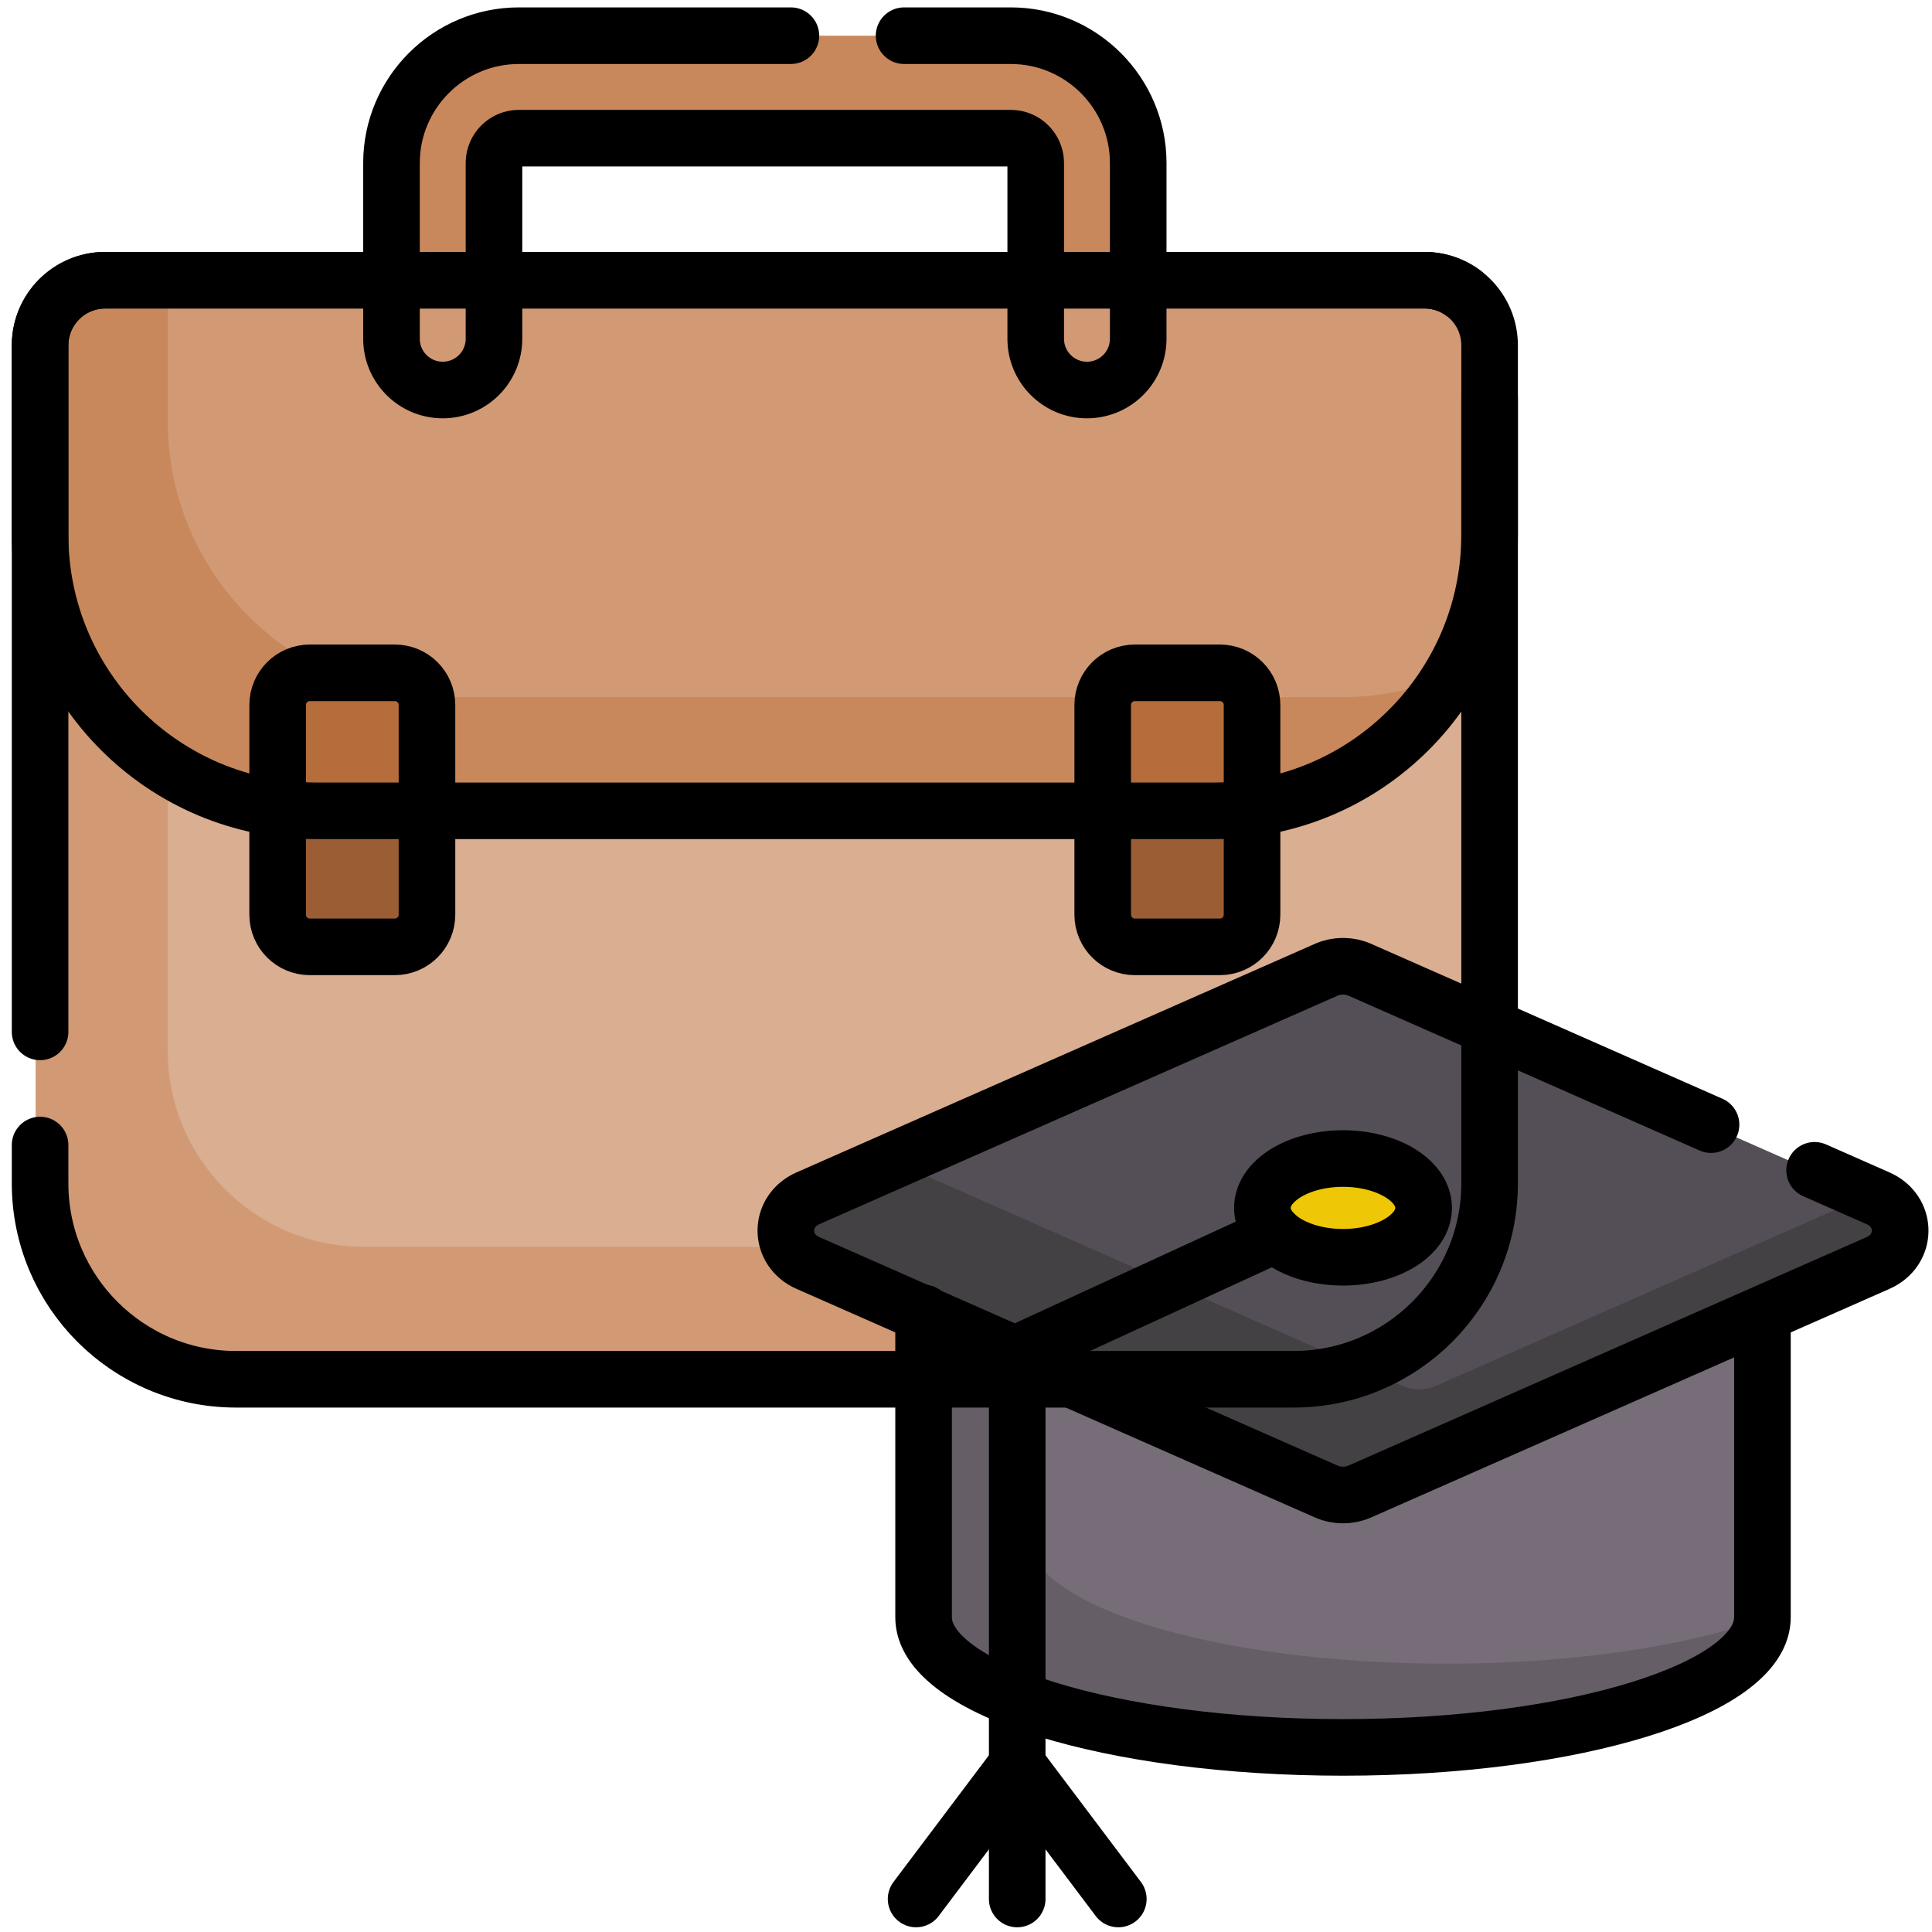 <?xml version="1.0" encoding="UTF-8" standalone="no"?>
<!-- Created with Inkscape (http://www.inkscape.org/) -->

<svg
   version="1.1"
   id="svg2007"
   width="682.667"
   height="682.667"
   viewBox="0 0 682.667 682.667"
   xmlns="http://www.w3.org/2000/svg"
   xmlns:svg="http://www.w3.org/2000/svg">
  <defs
     id="defs2011">
    <clipPath
       clipPathUnits="userSpaceOnUse"
       id="clipPath2021">
      <path
         d="M 0,512 H 512 V 0 H 0 Z"
         id="path2019" />
    </clipPath>
  </defs>
  <g
     id="g2013"
     transform="matrix(1.333,0,0,-1.333,0,682.667)">
    <g
       id="g2015">
      <g
         id="g2017"
         clip-path="url(#clipPath2021)">
        <g
           id="g2023"
           transform="translate(287.026,408.723)">
          <path
             d="m 0,0 c -7.504,0 -13.587,6.083 -13.587,13.587 v 46.584 c 0,3.639 -2.96,6.599 -6.599,6.599 h -130.435 c -3.638,0 -6.599,-2.96 -6.599,-6.599 V 13.587 C -157.22,6.083 -163.303,0 -170.807,0 c -7.504,0 -13.587,6.083 -13.587,13.587 v 46.584 c 0,18.622 15.151,33.773 33.773,33.773 h 130.435 c 18.623,0 33.773,-15.151 33.773,-33.773 V 13.587 C 13.587,6.083 7.504,0 0,0"
             style="fill:#c9885b;fill-opacity:1;fill-rule:nonzero;stroke:none"
             id="path2025" />
        </g>
        <g
           id="g2027"
           transform="translate(393.78,420.736)">
          <path
             d="m 0,0 v -222.178 c 0,-5.142 -0.75,-10.103 -2.13,-14.784 -6.372,-21.484 -26.266,-37.168 -49.821,-37.168 h -280.412 c -28.696,0 -51.951,23.265 -51.951,51.952 V 0 c 0,9.542 7.731,17.274 17.273,17.274 H -17.274 C -7.731,17.274 0,9.542 0,0"
             style="fill:#daae91;fill-opacity:1;fill-rule:nonzero;stroke:none"
             id="path2029" />
        </g>
        <g
           id="g2031"
           transform="translate(393.78,420.736)">
          <path
             d="m 0,0 v -50.231 c 0,-13.803 -3.821,-26.716 -10.462,-37.738 -12.813,-21.235 -36.098,-35.438 -62.714,-35.438 h -237.962 c -40.419,0 -73.176,32.758 -73.176,73.176 V 0 c 0,9.542 7.731,17.274 17.273,17.274 H -17.274 C -7.731,17.274 0,9.542 0,0"
             style="fill:#d19a75;fill-opacity:1;fill-rule:nonzero;stroke:none"
             id="path2033" />
        </g>
        <g
           id="g2035"
           transform="translate(391.655,183.773)">
          <path
             d="m 0,0 c -6.377,-21.476 -26.268,-37.161 -49.83,-37.161 h -280.411 c -28.698,0 -51.949,23.251 -51.949,51.95 V 236.96 c 0,9.549 7.738,17.27 17.27,17.27 h 17.736 V 49.812 c 0,-28.681 23.251,-51.949 51.949,-51.949 H -14.823 C -9.669,-2.137 -4.688,-1.396 0,0"
             style="fill:#d19a75;fill-opacity:1;fill-rule:nonzero;stroke:none"
             id="path2037" />
        </g>
        <g
           id="g2039"
           transform="translate(322.283,261.279)">
          <path
             d="m 0,0 h -22.535 c -4.708,0 -8.526,3.817 -8.526,8.526 v 55.587 c 0,4.709 3.818,8.526 8.526,8.526 H 0 c 4.708,0 8.526,-3.817 8.526,-8.526 V 8.526 C 8.526,3.817 4.708,0 0,0"
             style="fill:#9b5e34;fill-opacity:1;fill-rule:nonzero;stroke:none"
             id="path2041" />
        </g>
        <g
           id="g2043"
           transform="translate(383.313,332.761)">
          <path
             d="m 0,0 c -12.807,-21.235 -36.092,-35.437 -62.705,-35.437 h -237.959 c -40.419,0 -73.184,32.766 -73.184,73.184 v 50.225 c 0,9.549 7.739,17.271 17.27,17.271 h 17.736 V 67.754 c 0,-40.418 32.766,-73.184 73.184,-73.184 h 237.96 C -17.891,-5.43 -8.532,-3.499 0,0"
             style="fill:#c9885b;fill-opacity:1;fill-rule:nonzero;stroke:none"
             id="path2045" />
        </g>
        <g
           id="g2047"
           transform="translate(330.808,325.39)">
          <path
             d="m 0,0 v -27.354 c -3.327,-0.465 -6.739,-0.707 -10.204,-0.707 H -39.591 V 0 c 0,4.705 3.826,8.532 8.531,8.532 H -8.532 C -3.809,8.532 0,4.705 0,0"
             style="fill:#b56d3c;fill-opacity:1;fill-rule:nonzero;stroke:none"
             id="path2049" />
        </g>
        <g
           id="g2051"
           transform="translate(103.576,261.279)">
          <path
             d="m 0,0 h -22.535 c -4.709,0 -8.526,3.817 -8.526,8.526 v 55.587 c 0,4.709 3.817,8.526 8.526,8.526 H 0 c 4.708,0 8.526,-3.817 8.526,-8.526 V 8.526 C 8.526,3.817 4.708,0 0,0"
             style="fill:#9b5e34;fill-opacity:1;fill-rule:nonzero;stroke:none"
             id="path2053" />
        </g>
        <g
           id="g2055"
           transform="translate(112.1,325.39)">
          <path
             d="m 0,0 v -27.354 c -3.326,-0.465 -6.739,-0.707 -10.204,-0.707 H -39.591 V 0 c 0,4.705 3.826,8.532 8.532,8.532 H -8.532 C -3.809,8.532 0,4.705 0,0"
             style="fill:#b56d3c;fill-opacity:1;fill-rule:nonzero;stroke:none"
             id="path2057" />
        </g>
        <g
           id="g2059"
           transform="translate(243.659,176.945)">
          <path
             d="m 0,0 v -93.437 c 0,-19.045 49.776,-34.484 111.179,-34.484 61.402,0 111.178,15.439 111.178,34.484 v 91.831 z"
             style="fill:#766d78;fill-opacity:1;fill-rule:nonzero;stroke:none"
             id="path2061" />
        </g>
        <g
           id="g2063"
           transform="translate(465.968,82.555)">
          <path
             d="m 0,0 c -1.61,-18.6 -50.75,-33.53 -111.13,-33.53 -61.4,0 -111.18,15.44 -111.18,34.48 v 93.44 l 28.48,-0.21 V 23.06 c 0,-19.05 49.77,-34.49 111.18,-34.49 32.81,0 62.3,4.41 82.65,11.43"
             style="fill:#655e67;fill-opacity:1;fill-rule:nonzero;stroke:none"
             id="path2065" />
        </g>
        <g
           id="g2067"
           transform="translate(350.397,255.166)">
          <path
             d="m 0,0 -137.395,-60.584 c -7.81,-3.444 -7.81,-13.7 0,-17.144 L 0,-138.312 c 2.809,-1.239 6.074,-1.239 8.883,0 l 137.394,60.584 c 7.81,3.444 7.81,13.7 0,17.144 L 8.883,0 C 6.074,1.238 2.809,1.238 0,0"
             style="fill:#544f56;fill-opacity:1;fill-rule:nonzero;stroke:none"
             id="path2069" />
        </g>
        <g
           id="g2071"
           transform="translate(496.678,177.435)">
          <path
             d="m 0,0 -137.4,-60.58 c -2.81,-1.24 -6.07,-1.24 -8.88,0 L -283.68,0 c -7.81,3.45 -7.81,13.7 0,17.15 l 22.91,10.1 135.86,-59.91 c 2.81,-1.23 6.07,-1.23 8.88,0 L -1.54,17.83 0,17.15 C 7.81,13.7 7.81,3.45 0,0"
             style="fill:#444145;fill-opacity:1;fill-rule:nonzero;stroke:none"
             id="path2073" />
        </g>
        <g
           id="g2075"
           transform="translate(376.209,192.036)">
          <path
             d="m 0,0 c 0,-7.227 -9.568,-13.085 -21.372,-13.085 -11.803,0 -21.372,5.858 -21.372,13.085 0,7.227 9.569,13.085 21.372,13.085 C -9.568,13.085 0,7.227 0,0"
             style="fill:#eec707;fill-opacity:1;fill-rule:nonzero;stroke:none"
             id="path2077" />
        </g>
        <g
           id="g2079"
           transform="translate(351.559,255.071)">
          <path
             d="m 0,0 -137.395,-60.584 c -7.81,-3.444 -7.81,-13.7 0,-17.144 L 0,-138.312 c 2.809,-1.239 6.074,-1.239 8.883,0 l 137.394,60.584 c 7.81,3.444 7.81,13.7 0,17.144 L 8.883,0 C 6.074,1.238 2.809,1.238 0,0 Z"
             style="fill:none;stroke:#000000;stroke-width:15;stroke-linecap:round;stroke-linejoin:round;stroke-miterlimit:10;stroke-dasharray:522, 30;stroke-dashoffset:0;stroke-opacity:1"
             id="path2081" />
        </g>
        <g
           id="g2083"
           transform="translate(377.372,191.941)">
          <path
             d="m 0,0 c 0,-7.227 -9.568,-13.085 -21.372,-13.085 -11.803,0 -21.371,5.858 -21.371,13.085 0,7.227 9.568,13.085 21.371,13.085 C -9.568,13.085 0,7.227 0,0 Z"
             style="fill:none;stroke:#000000;stroke-width:15;stroke-linecap:round;stroke-linejoin:round;stroke-miterlimit:10;stroke-dasharray:130, 30;stroke-dashoffset:0;stroke-opacity:1"
             id="path2085" />
        </g>
        <g
           id="g2087"
           transform="translate(338.026,184.866)">
          <path
             d="M 0,0 -68.388,-31.475 V -176.116"
             style="fill:none;stroke:#000000;stroke-width:15;stroke-linecap:round;stroke-linejoin:round;stroke-miterlimit:10;stroke-dasharray:575, 30;stroke-dashoffset:0;stroke-opacity:1"
             id="path2089" />
        </g>
        <g
           id="g2091"
           transform="translate(244.821,164.101)">
          <path
             d="m 0,0 v -80.687 c 0,-19.045 49.776,-34.484 111.179,-34.484 61.402,0 111.178,15.439 111.178,34.484 v 79.081"
             style="fill:none;stroke:#000000;stroke-width:15;stroke-linecap:round;stroke-linejoin:round;stroke-miterlimit:10;stroke-dasharray:575, 30;stroke-dashoffset:0;stroke-opacity:1"
             id="path2093" />
        </g>
        <g
           id="g2095"
           transform="translate(269.638,44.334)">
          <path
             d="M 0,0 -26.803,-35.583"
             style="fill:none;stroke:#000000;stroke-width:15;stroke-linecap:round;stroke-linejoin:round;stroke-miterlimit:10;stroke-dasharray:575, 30;stroke-dashoffset:0;stroke-opacity:1"
             id="path2097" />
        </g>
        <g
           id="g2099"
           transform="translate(269.638,44.334)">
          <path
             d="M 0,0 26.803,-35.583"
             style="fill:none;stroke:#000000;stroke-width:15;stroke-linecap:round;stroke-linejoin:round;stroke-miterlimit:10;stroke-dasharray:575, 30;stroke-dashoffset:0;stroke-opacity:1"
             id="path2101" />
        </g>
        <g
           id="g2103"
           transform="translate(62.565,146.516)">
          <path
             d="m 0,0 h 280.356 c 28.685,0 51.938,23.253 51.938,51.938 v 222.126 c 0,9.539 -7.732,17.271 -17.271,17.271 h -349.69 c -9.539,0 -17.271,-7.732 -17.271,-17.271 V 51.938 C -51.938,23.253 -28.685,0 0,0 Z"
             style="fill:none;stroke:#000000;stroke-width:15;stroke-linecap:round;stroke-linejoin:round;stroke-miterlimit:10;stroke-dasharray:570, 30;stroke-dashoffset:0;stroke-opacity:1"
             id="path2105" />
        </g>
        <g
           id="g2107"
           transform="translate(321.701,297.202)">
          <path
             d="m 0,0 h -237.914 c -40.405,0 -73.16,32.754 -73.16,73.159 v 50.219 c 0,9.539 7.733,17.271 17.271,17.271 H 55.888 c 9.539,0 17.271,-7.732 17.271,-17.271 V 73.159 C 73.159,32.754 40.405,0 0,0 Z"
             style="fill:none;stroke:#000000;stroke-width:15;stroke-linecap:round;stroke-linejoin:round;stroke-miterlimit:10;stroke-dasharray:none;stroke-opacity:1"
             id="path2109" />
        </g>
        <g
           id="g2111"
           transform="translate(288.129,408.743)">
          <path
             d="m 0,0 c -7.502,0 -13.584,6.082 -13.584,13.584 v 46.574 c 0,3.638 -2.96,6.597 -6.598,6.597 h -130.406 c -3.639,0 -6.599,-2.959 -6.599,-6.597 V 13.584 C -157.187,6.082 -163.268,0 -170.771,0 c -7.502,0 -13.583,6.082 -13.583,13.584 v 46.574 c 0,18.618 15.146,33.765 33.766,33.765 h 130.406 c 18.619,0 33.766,-15.147 33.766,-33.765 V 13.584 C 13.584,6.082 7.502,0 0,0 Z"
             style="fill:none;stroke:#000000;stroke-width:15;stroke-linecap:round;stroke-linejoin:round;stroke-miterlimit:10;stroke-dasharray:480, 30;stroke-dashoffset:0;stroke-opacity:1"
             id="path2113" />
        </g>
        <g
           id="g2115"
           transform="translate(104.657,261.141)">
          <path
             d="m 0,0 h -22.534 c -4.709,0 -8.526,3.817 -8.526,8.525 v 55.587 c 0,4.708 3.817,8.526 8.526,8.526 H 0 c 4.709,0 8.526,-3.818 8.526,-8.526 V 8.525 C 8.526,3.817 4.709,0 0,0 Z"
             style="fill:none;stroke:#000000;stroke-width:15;stroke-linecap:round;stroke-linejoin:round;stroke-miterlimit:10;stroke-dasharray:none;stroke-opacity:1"
             id="path2117" />
        </g>
        <g
           id="g2119"
           transform="translate(323.364,261.141)">
          <path
             d="m 0,0 h -22.535 c -4.708,0 -8.525,3.817 -8.525,8.525 v 55.587 c 0,4.708 3.817,8.526 8.525,8.526 H 0 c 4.708,0 8.525,-3.818 8.525,-8.526 V 8.525 C 8.525,3.817 4.708,0 0,0 Z"
             style="fill:none;stroke:#000000;stroke-width:15;stroke-linecap:round;stroke-linejoin:round;stroke-miterlimit:10;stroke-dasharray:none;stroke-opacity:1"
             id="path2121" />
        </g>
      </g>
    </g>
  </g>
</svg>
